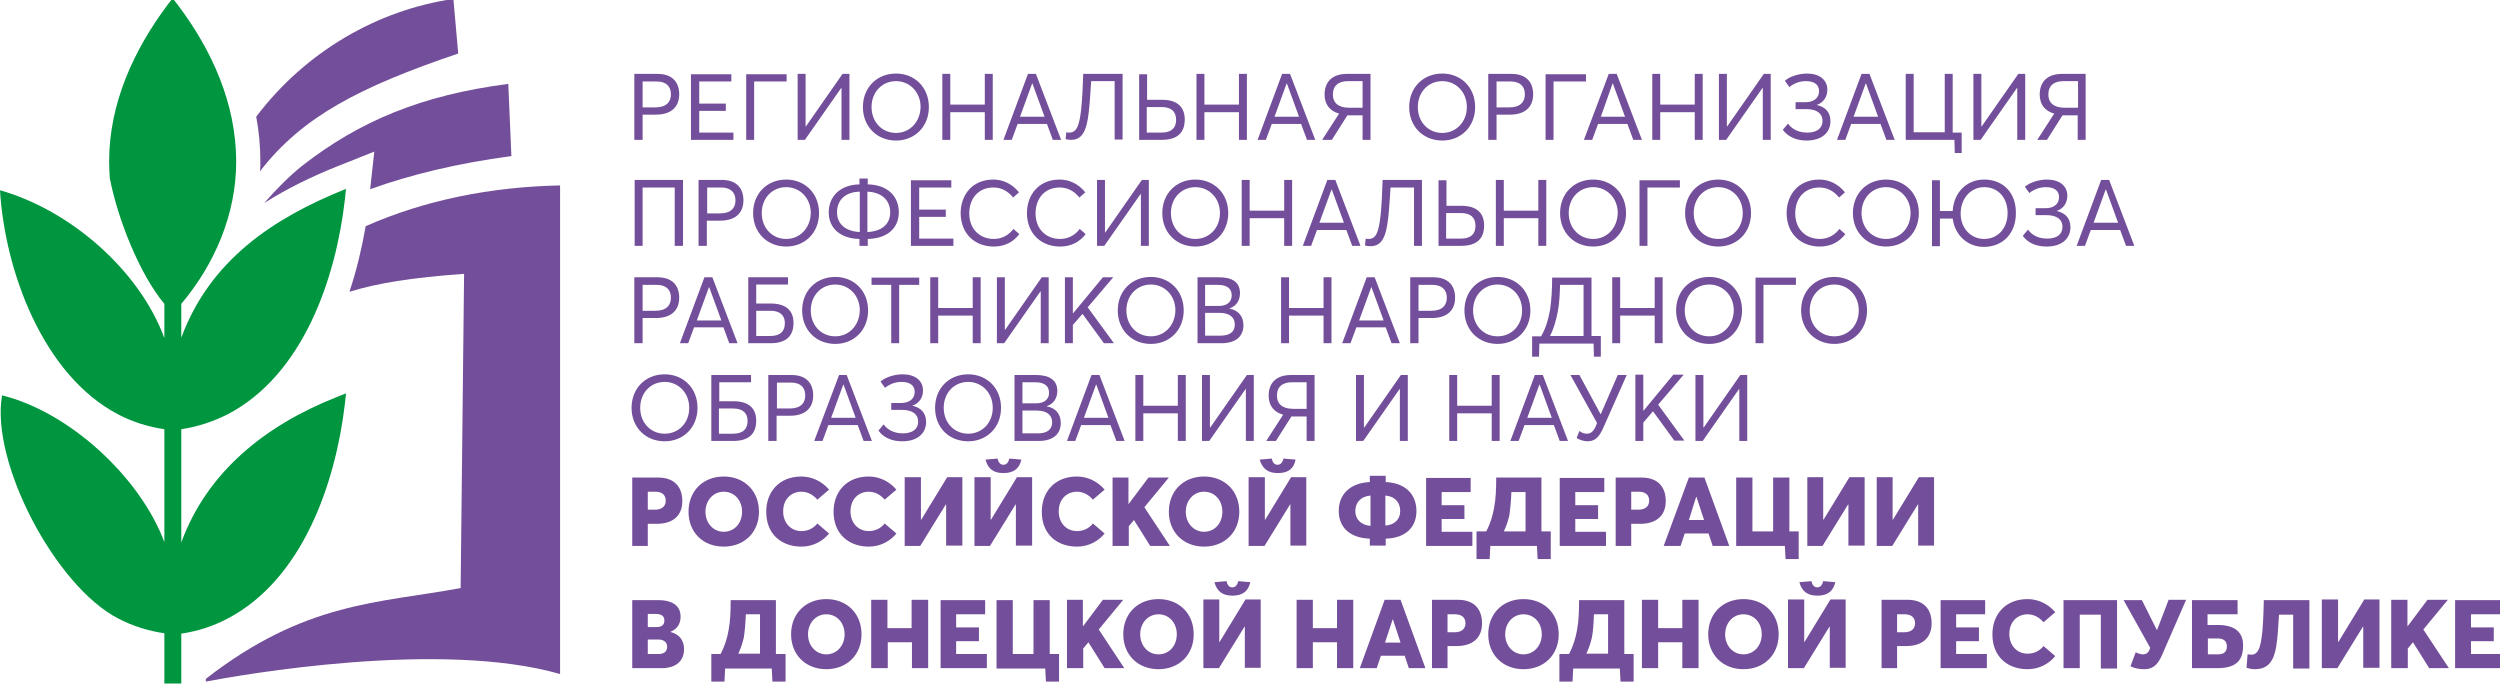 <?xml version="1.0" encoding="UTF-8"?> <svg xmlns="http://www.w3.org/2000/svg" width="724" height="198" viewBox="0 0 724 198" fill="none"> <g clip-path="url(#clip0_29_2)"> <mask id="mask0_29_2" style="mask-type:luminance" maskUnits="userSpaceOnUse" x="-39" y="-55" width="809" height="295"> <path d="M769.7 -55H-39V239.1H769.7V-55Z" fill="white"></path> </mask> <g mask="url(#mask0_29_2)"> <path fill-rule="evenodd" clip-rule="evenodd" d="M183.8 40.5H186.1V33.2H190C194 33.2 196.7 31.3 196.7 27.3C196.7 23.9 194.8 21.4 190.4 21.4H183.7V40.5H183.8ZM186.1 31.1V23.6H190.2C192.8 23.6 194.3 24.9 194.3 27.3C194.3 29.5 193 31.1 189.8 31.1H186.1ZM200.2 40.5H212.4V38.4H202.5V32.1H210.2V30H202.5V23.6H211.8V21.5H200.1V40.5H200.2ZM216.1 40.5H218.4V23.6H227.8V21.5H216.1V40.5ZM231 40.5H233.1L243.6 25.5H243.7V40.5H246V21.4H244L233.4 36.6H233.3V21.4H231V40.5ZM259.5 40.7C264.8 40.7 269 36.8 269 31C269 25.2 264.8 21.3 259.5 21.3C253.9 21.3 249.9 25.4 249.9 31C249.9 36.6 253.9 40.7 259.5 40.7ZM259.5 38.5C255.4 38.5 252.4 35.3 252.4 31C252.4 26.7 255.4 23.5 259.5 23.5C263.4 23.5 266.6 26.6 266.6 31C266.5 35.4 263.4 38.5 259.5 38.5ZM272.9 40.5H275.2V32.5H285.2V40.5H287.5V21.4H285.2V30.3H275.2V21.4H272.9V40.5ZM290.6 40.5H293L294.7 35.9H303.2L304.9 40.5H307.3L300 21.4H297.7L290.6 40.5ZM295.4 33.8L298.9 24.2H299L302.5 33.8H295.4ZM313.7 21.4C313.6 25 313.4 28.9 313.1 31.7C312.6 36.1 311.9 38.4 309.7 38.4C309.4 38.4 309 38.4 308.8 38.3L308.6 40.3C309 40.4 309.6 40.5 310.2 40.5C313.4 40.5 314.7 37.9 315.3 32.5C315.6 30 315.8 26.6 316 23.5H322.8V40.4H325.1V21.4H313.7ZM329.8 40.5H336.4C340.9 40.5 343.1 38.5 343.1 34.6C343.1 31.1 341.1 28.9 336.5 28.9H332.2V21.5H329.9V40.5H329.8ZM332.1 38.4V31H336.4C339.2 31 340.6 32.3 340.6 34.7C340.6 37 339.3 38.4 336.4 38.4H332.1ZM346.5 40.5H348.8V32.5H358.8V40.5H361.1V21.4H358.8V30.3H348.8V21.4H346.5V40.5ZM364.2 40.5H366.6L368.3 35.9H376.8L378.5 40.5H380.9L373.6 21.4H371.3L364.2 40.5ZM369.1 33.8L372.6 24.2H372.7L376.2 33.8H369.1ZM382.9 40.5H385.7L390.2 33.4H394.6V40.5H396.9V21.4H390.1C385.8 21.4 383.6 23.7 383.6 27.4C383.6 30.3 385.2 32.2 387.8 32.9L382.9 40.5ZM390.7 31.2C387.4 31.2 386 29.6 386 27.4C386 24.8 387.6 23.5 390.4 23.5H394.6V31.2H390.7ZM417.7 40.7C423 40.7 427.2 36.8 427.2 31C427.2 25.2 423 21.3 417.7 21.3C412.1 21.3 408.1 25.4 408.1 31C408.1 36.6 412.1 40.7 417.7 40.7ZM417.7 38.5C413.6 38.5 410.6 35.3 410.6 31C410.6 26.7 413.6 23.5 417.7 23.5C421.6 23.5 424.8 26.6 424.8 31C424.8 35.4 421.6 38.5 417.7 38.5ZM431.1 40.5H433.4V33.2H437.3C441.3 33.2 444 31.3 444 27.3C444 23.9 442.1 21.4 437.7 21.4H431V40.5H431.1ZM433.4 31.1V23.6H437.5C440.1 23.6 441.6 24.9 441.6 27.3C441.6 29.5 440.3 31.1 437.1 31.1H433.4ZM447.6 40.5H449.9V23.6H459.3V21.5H447.6V40.5ZM458.7 40.5L465.9 21.4H468.2L475.5 40.5H473L471.3 35.9H462.8L461.1 40.5H458.7ZM463.6 33.8H470.6L467.1 24.2H467L463.6 33.8ZM478.5 40.5H480.8V32.5H490.8V40.5H493.1V21.4H490.8V30.3H480.8V21.4H478.5V40.5ZM497.8 40.5H499.9L510.4 25.5H510.5V40.5H512.8V21.4H510.8L500.2 36.6H500.1V21.4H497.8V40.5ZM523.2 40.7C527.7 40.7 530.1 38.3 530.1 35.1C530.1 32.3 528.4 30.9 526.1 30.4C528.2 29.7 529.2 27.9 529.2 26C529.2 23.1 526.9 21.3 523.3 21.3C520.9 21.3 518.2 22.2 516.9 23.4L518.2 25.2C519.6 24.1 521.2 23.5 523 23.5C525.4 23.5 526.8 24.5 526.8 26.4C526.8 28.5 525.1 29.6 522.9 29.6H520V31.6H523.1C526.2 31.6 527.8 32.9 527.8 35C527.8 37.2 526.1 38.4 523.4 38.4C521.1 38.4 519.1 37.6 517.8 35.8L516.3 37.6C517.9 39.7 520.3 40.7 523.2 40.7ZM532 40.5H534.4L536.1 35.9H544.6L546.3 40.5H548.7L541.4 21.4H539.1L532 40.5ZM536.8 33.8L540.3 24.2H540.4L543.9 33.8H536.8ZM568.1 38.4H565.5V21.4H563.2V38.3H554.2V21.4H551.9V40.5H566L566.1 44.3H568.1V38.4ZM571.5 40.5H573.6L584.1 25.5H584.2V40.5H586.5V21.4H584.5L573.9 36.6H573.8V21.4H571.5V40.5ZM590 40.5H592.8L597.3 33.4H601.7V40.5H604V21.4H597.2C592.9 21.4 590.7 23.7 590.7 27.4C590.7 30.3 592.3 32.2 594.9 32.9L590 40.5ZM597.9 31.2C594.6 31.2 593.2 29.6 593.2 27.4C593.2 24.8 594.8 23.5 597.6 23.5H601.8V31.2H597.9Z" fill="#734E9A"></path> </g> <mask id="mask1_29_2" style="mask-type:luminance" maskUnits="userSpaceOnUse" x="-39" y="-55" width="809" height="295"> <path d="M769.7 -55H-39V239.1H769.7V-55Z" fill="white"></path> </mask> <g mask="url(#mask1_29_2)"> <path fill-rule="evenodd" clip-rule="evenodd" d="M183.8 71.2H186.1V54.3H195.4V71.2H197.8V52.1H183.8V71.2ZM202.4 71.2H204.7V63.9H208.6C212.6 63.9 215.3 62 215.3 58C215.3 54.6 213.4 52.1 209 52.1H202.3V71.2H202.4ZM204.8 61.8V54.3H208.9C211.4 54.3 213 55.6 213 58C213 60.2 211.7 61.8 208.5 61.8H204.8ZM227.7 71.4C233 71.4 237.2 67.5 237.2 61.7C237.2 55.9 233 52 227.7 52C222.1 52 218.1 56.1 218.1 61.7C218.1 67.3 222.1 71.4 227.7 71.4ZM227.7 69.2C223.6 69.2 220.6 66 220.6 61.7C220.6 57.4 223.6 54.2 227.7 54.2C231.6 54.2 234.8 57.3 234.8 61.7C234.7 66.1 231.6 69.2 227.7 69.2ZM260.3 61.5C260.3 56.8 257 53.5 251.3 53.4V51.7H248.9V53.4C243.3 53.5 240 56.9 240 61.5C240 66 243.3 69.1 248.9 69.2V71.2H251.3V69.2C257 69.1 260.3 66 260.3 61.5ZM242.4 61.5C242.4 58 244.7 55.6 249 55.5V67.2C244.8 67 242.4 64.8 242.4 61.5ZM251.2 67.2V55.5C255.5 55.7 257.8 58.1 257.8 61.5C257.8 64.8 255.5 67 251.2 67.2ZM263.9 71.2H276.1V69.1H266.2V62.8H273.9V60.7H266.2V54.3H275.5V52.2H263.8V71.2H263.9ZM287.8 71.4C291.2 71.4 293.6 69.9 295.2 67.8L293.5 66.3C292.2 68 290.3 69.2 287.8 69.2C283.8 69.2 280.7 66.4 280.7 61.8C280.7 57.4 283.4 54.3 287.7 54.3C289.8 54.3 291.8 55.2 293.4 57.2L295.1 55.7C293.1 53.2 290.4 52 287.7 52C281.6 52 278.2 56.4 278.2 61.8C278.3 68 282.6 71.4 287.8 71.4ZM307 71.4C310.4 71.4 312.8 69.9 314.4 67.8L312.7 66.3C311.4 68 309.5 69.2 307 69.2C303 69.2 299.9 66.4 299.9 61.8C299.9 57.4 302.6 54.3 306.9 54.3C309 54.3 311 55.2 312.6 57.2L314.3 55.7C312.3 53.2 309.6 52 306.9 52C300.8 52 297.4 56.4 297.4 61.8C297.5 68 301.8 71.4 307 71.4ZM317.7 71.2H319.8L330.3 56.2H330.4V71.2H332.7V52.1H330.7L320.1 67.3H320V52.1H317.7V71.2ZM346.2 71.4C351.5 71.4 355.7 67.5 355.7 61.7C355.7 55.9 351.5 52 346.2 52C340.6 52 336.6 56.1 336.6 61.7C336.6 67.3 340.6 71.4 346.2 71.4ZM346.2 69.2C342.1 69.2 339.1 66 339.1 61.7C339.1 57.4 342.1 54.2 346.2 54.2C350.1 54.2 353.3 57.3 353.3 61.7C353.3 66.1 350.1 69.2 346.2 69.2ZM359.6 71.2H361.9V63.2H371.9V71.2H374.2V52.1H371.9V61H361.9V52.1H359.6V71.2ZM377.3 71.2H379.7L381.4 66.6H389.9L391.6 71.2H394L386.7 52.1H384.4L377.3 71.2ZM382.1 64.5L385.6 54.9H385.7L389.2 64.5H382.1ZM400.4 52.2C400.3 55.8 400.1 59.7 399.8 62.5C399.3 66.9 398.6 69.2 396.4 69.2C396.1 69.2 395.7 69.2 395.5 69.1L395.3 71.1C395.7 71.2 396.3 71.3 396.9 71.3C400.1 71.3 401.4 68.7 402 63.3C402.3 60.8 402.5 57.4 402.7 54.3H409.5V71.2H411.8V52.1H400.4V52.2ZM416.5 71.2H423.1C427.6 71.2 429.8 69.2 429.8 65.3C429.8 61.8 427.8 59.6 423.2 59.6H418.9V52.2H416.6V71.2H416.5ZM418.8 69.1V61.7H423.1C425.9 61.7 427.3 63 427.3 65.4C427.3 67.7 426 69.1 423.1 69.1H418.8ZM433.2 71.2H435.5V63.2H445.5V71.2H447.8V52.1H445.5V61H435.5V52.1H433.2V71.2ZM461.4 71.4C466.7 71.4 470.9 67.5 470.9 61.7C470.9 55.9 466.7 52 461.4 52C455.8 52 451.8 56.1 451.8 61.7C451.8 67.3 455.8 71.4 461.4 71.4ZM461.4 69.2C457.3 69.2 454.3 66 454.3 61.7C454.3 57.4 457.3 54.2 461.4 54.2C465.3 54.2 468.5 57.3 468.5 61.7C468.4 66.1 465.3 69.2 461.4 69.2ZM474.8 71.2H477.1V54.3H486.5V52.2H474.8V71.2ZM497.6 71.4C502.9 71.4 507.1 67.5 507.1 61.7C507.1 55.9 502.9 52 497.6 52C492 52 488 56.1 488 61.7C488 67.3 492.1 71.4 497.6 71.4ZM497.6 69.2C493.5 69.2 490.5 66 490.5 61.7C490.5 57.4 493.5 54.2 497.6 54.2C501.5 54.2 504.7 57.3 504.7 61.7C504.7 66.1 501.6 69.2 497.6 69.2ZM527 71.4C530.4 71.4 532.8 69.9 534.4 67.8L532.7 66.3C531.4 68 529.5 69.2 527 69.2C523 69.2 519.9 66.4 519.9 61.8C519.9 57.4 522.6 54.3 526.9 54.3C529 54.3 531 55.2 532.6 57.2L534.3 55.7C532.3 53.2 529.6 52 526.9 52C520.8 52 517.4 56.4 517.4 61.8C517.5 68 521.8 71.4 527 71.4ZM546.2 71.4C551.5 71.4 555.7 67.5 555.7 61.7C555.7 55.9 551.5 52 546.2 52C540.6 52 536.6 56.1 536.6 61.7C536.6 67.3 540.7 71.4 546.2 71.4ZM546.2 69.2C542.1 69.2 539.1 66 539.1 61.7C539.1 57.4 542.1 54.2 546.2 54.2C550.1 54.2 553.3 57.3 553.3 61.7C553.3 66.1 550.2 69.2 546.2 69.2ZM574.6 52C569.5 52 565.8 55.8 565.5 61.1H561.8V52.2H559.5V71.3H561.8V63.3H565.5C566.1 68 569.7 71.5 574.5 71.5C580.1 71.5 583.8 67.5 583.8 61.8C583.9 55.9 580.2 52 574.6 52ZM574.6 69.2C570.7 69.2 567.8 66 567.8 61.9C567.8 57.5 570.7 54.2 574.6 54.2C578.7 54.2 581.4 57.3 581.4 61.7C581.4 66 578.7 69.2 574.6 69.2ZM592.7 71.4C597.2 71.4 599.6 69 599.6 65.8C599.6 63 597.9 61.6 595.6 61.1C597.7 60.4 598.7 58.6 598.7 56.7C598.7 53.8 596.4 52 592.8 52C590.4 52 587.7 52.9 586.4 54.1L587.7 55.9C589.1 54.8 590.7 54.2 592.5 54.2C594.9 54.2 596.3 55.2 596.3 57.1C596.3 59.2 594.6 60.3 592.4 60.3H589.5V62.3H592.6C595.7 62.3 597.3 63.6 597.3 65.7C597.3 67.9 595.6 69.1 592.9 69.1C590.6 69.1 588.6 68.3 587.3 66.5L585.8 68.3C587.3 70.4 589.8 71.4 592.7 71.4ZM601.4 71.2H603.8L605.5 66.6H614L615.7 71.2H618.1L610.8 52.1H608.5L601.4 71.2ZM606.3 64.5L609.8 54.9H609.9L613.4 64.5H606.3ZM183.8 99.4H186.1V92.1H190C194 92.1 196.7 90.2 196.7 86.2C196.7 82.8 194.8 80.3 190.4 80.3H183.7V99.4H183.8ZM186.1 90V82.5H190.2C192.8 82.5 194.3 83.8 194.3 86.2C194.3 88.4 193 90 189.8 90H186.1ZM196.9 99.4H199.3L201 94.8H209.5L211.2 99.4H213.6L206.3 80.3H204L196.9 99.4ZM201.8 92.8L205.3 83.2H205.4L208.9 92.8H201.8ZM216.7 99.4H223.1C227.6 99.4 229.8 97.4 229.8 93.5C229.8 90.1 227.8 87.9 223.2 87.9H219V82.4H228.2V80.3H216.7V99.4ZM219 97.3V90H223.1C225.9 90 227.3 91.3 227.3 93.6C227.3 95.9 226 97.3 223.1 97.3H219ZM241.9 99.6C247.2 99.6 251.4 95.7 251.4 89.9C251.4 84.1 247.2 80.2 241.9 80.2C236.3 80.2 232.3 84.3 232.3 89.9C232.3 95.5 236.3 99.6 241.9 99.6ZM241.9 97.4C237.8 97.4 234.8 94.2 234.8 89.9C234.8 85.6 237.8 82.4 241.9 82.4C245.8 82.4 249 85.5 249 89.9C248.9 94.3 245.8 97.4 241.9 97.4ZM258.1 99.4H260.4V82.5H266.2V80.4H252.4V82.5H258.1V99.4ZM269.4 99.4H271.7V91.4H281.7V99.4H284V80.3H281.7V89.2H271.7V80.3H269.4V99.4ZM288.7 99.4H290.8L301.3 84.4H301.4V99.4H303.7V80.3H301.7L291.1 95.5H291V80.3H288.7V99.4ZM308.4 99.4H310.7V94.1L313.5 90.9L319.7 99.4H322.6L315 89L322.4 80.3H319.4L310.8 90.7H310.7V80.3H308.4V99.4ZM333.3 99.6C338.6 99.6 342.8 95.7 342.8 89.9C342.8 84.1 338.6 80.2 333.3 80.2C327.7 80.2 323.7 84.3 323.7 89.9C323.7 95.5 327.7 99.6 333.3 99.6ZM333.3 97.4C329.2 97.4 326.2 94.2 326.2 89.9C326.2 85.6 329.2 82.4 333.3 82.4C337.2 82.4 340.4 85.5 340.4 89.9C340.3 94.3 337.2 97.4 333.3 97.4ZM346.7 99.4H353.7C358 99.4 360.1 97.3 360.1 94.2C360.1 91.4 358.4 89.8 356.1 89.4V89.3C358.2 88.6 359.1 86.8 359.1 84.9C359.1 81.6 356.7 80.3 353 80.3H346.8V99.4H346.7ZM349 88.6V82.5H352.7C355.5 82.5 356.7 83.7 356.7 85.5C356.7 87.8 354.9 88.6 353 88.6H349ZM349 97.3V90.6H353.1C356.1 90.6 357.6 91.9 357.6 94C357.6 96.2 356 97.2 353.5 97.2H349V97.3ZM371 99.4H373.3V91.4H383.3V99.4H385.6V80.3H383.3V89.2H373.3V80.3H371V99.4ZM388.7 99.4H391.1L392.8 94.8H401.3L403 99.4H405.4L398.1 80.3H395.8L388.7 99.4ZM393.6 92.8L397.1 83.2H397.2L400.7 92.8H393.6ZM408.5 99.4H410.8V92.1H414.7C418.7 92.1 421.4 90.2 421.4 86.2C421.4 82.8 419.5 80.3 415.1 80.3H408.4V99.4H408.5ZM410.8 90V82.5H414.9C417.4 82.5 419 83.8 419 86.2C419 88.4 417.7 90 414.5 90H410.8ZM433.7 99.6C439 99.6 443.2 95.7 443.2 89.9C443.2 84.1 439 80.2 433.7 80.2C428.1 80.2 424.1 84.3 424.1 89.9C424.1 95.5 428.1 99.6 433.7 99.6ZM433.7 97.4C429.6 97.4 426.6 94.2 426.6 89.9C426.6 85.6 429.6 82.4 433.7 82.4C437.6 82.4 440.8 85.5 440.8 89.9C440.8 94.3 437.7 97.4 433.7 97.4ZM463.5 97.3H460.9V80.4H449.5C449.5 84 449.3 86.9 448.9 89.7C448.4 92.5 447.7 95 446.3 97.4H443.7V103.3H445.7L445.8 99.5H461.5L461.6 103.3H463.6V97.3H463.5ZM451.1 90.4C451.6 88 451.7 85.3 451.8 82.5H458.6V97.3H448.9C449.8 95.5 450.6 93.1 451.1 90.4ZM466.9 99.4H469.2V91.4H479.2V99.4H481.5V80.3H479.2V89.2H469.2V80.3H466.9V99.4ZM495 99.6C500.3 99.6 504.5 95.7 504.5 89.9C504.5 84.1 500.3 80.2 495 80.2C489.4 80.2 485.4 84.3 485.4 89.9C485.4 95.5 489.4 99.6 495 99.6ZM495 97.4C490.9 97.4 487.9 94.2 487.9 89.9C487.9 85.6 490.9 82.4 495 82.4C498.9 82.4 502.1 85.5 502.1 89.9C502 94.3 498.9 97.4 495 97.4ZM508.4 99.4H510.7V82.5H520.1V80.4H508.4V99.4ZM531.2 99.6C536.5 99.6 540.7 95.7 540.7 89.9C540.7 84.1 536.5 80.2 531.2 80.2C525.6 80.2 521.6 84.3 521.6 89.9C521.6 95.5 525.7 99.6 531.2 99.6ZM531.2 97.4C527.1 97.4 524.1 94.2 524.1 89.9C524.1 85.6 527.1 82.4 531.2 82.4C535.1 82.4 538.3 85.5 538.3 89.9C538.3 94.3 535.2 97.4 531.2 97.4ZM192.5 127.8C197.8 127.8 202 123.9 202 118.1C202 112.3 197.8 108.4 192.5 108.4C186.9 108.4 182.9 112.5 182.9 118.1C182.9 123.8 187 127.8 192.5 127.8ZM192.5 125.6C188.4 125.6 185.4 122.4 185.4 118.1C185.4 113.8 188.4 110.6 192.5 110.6C196.4 110.6 199.6 113.7 199.6 118.1C199.6 122.5 196.5 125.6 192.5 125.6ZM205.9 127.7H212.3C216.8 127.7 219 125.7 219 121.8C219 118.4 217 116.2 212.4 116.2H208.3V110.7H217.5V108.6H206V127.7H205.9ZM208.2 125.6V118.3H212.3C215.1 118.3 216.5 119.6 216.5 121.9C216.5 124.2 215.2 125.6 212.3 125.6H208.2ZM222.6 127.7H224.9V120.4H228.8C232.8 120.4 235.5 118.5 235.5 114.5C235.5 111.1 233.6 108.6 229.2 108.6H222.5V127.7H222.6ZM225 118.3V110.8H229.1C231.7 110.8 233.2 112.1 233.2 114.5C233.2 116.7 231.9 118.3 228.7 118.3H225ZM235.8 127.7H238.2L239.9 123.1H248.4L250.1 127.7H252.5L245.2 108.6H243L235.8 127.7ZM240.7 121L244.2 111.4H244.3L247.8 121H240.7ZM261.3 127.8C265.8 127.8 268.2 125.4 268.2 122.2C268.2 119.4 266.5 118 264.2 117.5C266.3 116.8 267.3 115 267.3 113.1C267.3 110.2 265 108.4 261.4 108.4C259 108.4 256.3 109.3 255 110.5L256.3 112.3C257.7 111.2 259.3 110.6 261.1 110.6C263.5 110.6 264.9 111.6 264.9 113.5C264.9 115.6 263.2 116.7 261 116.7H258.1V118.7H261.2C264.3 118.7 265.9 120 265.9 122.1C265.9 124.3 264.2 125.5 261.5 125.5C259.2 125.5 257.2 124.7 255.9 122.9L254.4 124.7C255.9 126.8 258.4 127.8 261.3 127.8ZM280.4 127.8C285.7 127.8 289.9 123.9 289.9 118.1C289.9 112.3 285.7 108.4 280.4 108.4C274.8 108.4 270.8 112.5 270.8 118.1C270.8 123.8 274.8 127.8 280.4 127.8ZM280.4 125.6C276.3 125.6 273.3 122.4 273.3 118.1C273.3 113.8 276.3 110.6 280.4 110.6C284.3 110.6 287.5 113.7 287.5 118.1C287.5 122.5 284.4 125.6 280.4 125.6ZM293.8 127.7H300.8C305.1 127.7 307.2 125.6 307.2 122.5C307.2 119.7 305.5 118.1 303.2 117.7V117.6C305.3 116.9 306.2 115.1 306.2 113.2C306.2 110 303.8 108.6 300 108.6H293.8V127.7ZM296.1 116.8V110.7H299.8C302.6 110.7 303.8 111.9 303.8 113.7C303.8 116 302 116.8 300.1 116.8H296.1ZM296.1 125.6V118.9H300.2C303.2 118.9 304.7 120.2 304.7 122.3C304.7 124.5 303.1 125.5 300.6 125.5H296.1V125.6ZM309 127.7H311.4L313.1 123.1H321.6L323.3 127.7H325.7L318.4 108.6H316.1L309 127.7ZM313.9 121L317.4 111.4H317.5L321 121H313.9ZM328.8 127.7H331.1V119.7H341.1V127.7H343.4V108.6H341.1V117.5H331.1V108.6H328.8V127.7ZM348.1 127.7H350.2L360.7 112.7H360.8V127.7H363.1V108.6H361.1L350.5 123.8H350.4V108.6H348.1V127.7ZM366.7 127.7H369.5L374 120.6H378.4V127.7H380.7V108.6H373.9C369.6 108.6 367.4 110.9 367.4 114.6C367.4 117.5 369 119.4 371.6 120.1L366.7 127.7ZM374.5 118.4C371.2 118.4 369.8 116.8 369.8 114.6C369.8 112 371.4 110.7 374.2 110.7H378.4V118.4H374.5ZM392.7 127.7H394.8L405.3 112.7H405.4V127.7H407.7V108.6H405.7L395.1 123.8H395V108.6H392.7V127.7ZM419.7 127.7H422V119.7H432V127.7H434.3V108.6H432V117.5H422V108.6H419.7V127.7ZM437.4 127.7H439.8L441.5 123.1H450L451.7 127.7H454.1L446.8 108.6H444.5L437.4 127.7ZM442.3 121L445.8 111.4H445.9L449.4 121H442.3ZM468.5 108.6L463.6 119.9H463.5L457.4 108.6H454.8L462.5 122.5C461.8 124.5 461 125.6 459.6 125.6C458.9 125.6 458.1 125.4 457.4 124.8L456.6 126.8C457.3 127.4 458.8 127.8 459.7 127.8C462.7 127.8 463.6 125.5 464.8 122.8L471.1 108.6H468.5ZM473.6 127.7H475.9V122.4L478.7 119.1L484.9 127.6H487.8L480.2 117.2L487.6 108.5H484.6L476 118.9H475.9V108.5H473.6V127.7ZM491 127.7H493.1L503.6 112.7H503.7V127.7H506V108.6H504L493.4 123.8H493.3V108.6H491V127.7Z" fill="#734E9A"></path> </g> <mask id="mask2_29_2" style="mask-type:luminance" maskUnits="userSpaceOnUse" x="-39" y="-55" width="809" height="295"> <path d="M769.7 -55H-39V239.1H769.7V-55Z" fill="white"></path> </mask> <g mask="url(#mask2_29_2)"> <path fill-rule="evenodd" clip-rule="evenodd" d="M183.1 158.1H187.6V151.7H190.2C194.7 151.7 197.6 149.5 197.6 145.1C197.6 141.1 195.4 138.3 190.6 138.3H183.1V158.1ZM187.6 147.6V142.4H189.8C191.9 142.4 192.8 143.5 192.8 145C192.8 146.6 191.7 147.6 189.7 147.6H187.6ZM410.2 148C410.2 143.4 407.3 139.9 401.3 139.6V137.8H396.7V139.6C390.7 139.9 387.7 143.4 387.7 148C387.7 152.5 390.7 155.8 396.7 156V158H401.3V156C407.3 155.8 410.2 152.5 410.2 148ZM401.2 152.2V143.5C404.2 143.8 405.5 145.7 405.5 148C405.5 150.2 404.1 152 401.2 152.2ZM392.5 148C392.5 145.7 393.9 143.8 396.9 143.5V152.3C393.9 152 392.5 150.2 392.5 148ZM209.6 158.3C215.5 158.3 219.8 154.2 219.8 148.2C219.8 142.1 215.5 138 209.6 138C203.6 138 199.4 142.2 199.4 148.2C199.4 154.2 203.6 158.3 209.6 158.3ZM209.6 154C206.5 154 204.3 151.4 204.3 148.2C204.3 145 206.5 142.4 209.6 142.4C212.7 142.4 214.9 144.9 214.9 148.2C214.9 151.5 212.7 154 209.6 154ZM232.1 158.3C235.6 158.3 238.4 156.6 240.1 154.5L236.7 151.6C235.6 153 234 153.8 232.1 153.8C228.9 153.8 226.8 151.3 226.8 148.1C226.8 144.5 229.2 142.4 232.1 142.4C234 142.4 235.6 143.4 236.7 144.7L240.1 141.8C237.9 139.2 234.9 138 232.1 138C225.6 138 221.9 142.5 221.9 148.2C221.9 154.8 226.4 158.3 232.1 158.3ZM251.6 158.3C255.1 158.3 257.9 156.6 259.6 154.5L256.2 151.6C255.1 153 253.5 153.8 251.6 153.8C248.4 153.8 246.3 151.3 246.3 148.1C246.3 144.5 248.7 142.4 251.6 142.4C253.5 142.4 255.1 143.4 256.2 144.7L259.6 141.8C257.4 139.2 254.4 138 251.6 138C245.1 138 241.4 142.5 241.4 148.2C241.4 154.8 246 158.3 251.6 158.3ZM262 158.1H266.5L273.9 146.1H274V158H278.7V138.2H274.3L266.8 150.5H266.7V138.2H262V158.1ZM290.6 137C293.6 137 295.2 135.7 295.8 133.1L292.3 132.8C292.1 133.7 291.6 134.6 290.6 134.6C289.6 134.6 289.1 133.8 288.9 132.8L285.4 133.1C286.1 135.7 287.6 137 290.6 137ZM282.2 158.1H286.7L294.1 146.1H294.2V158H298.9V138.2H294.5L287 150.5H286.9V138.2H282.2V158.1ZM311.9 158.3C315.4 158.3 318.2 156.6 319.9 154.5L316.5 151.6C315.4 153 313.8 153.8 311.9 153.8C308.7 153.8 306.6 151.3 306.6 148.1C306.6 144.5 309 142.4 311.9 142.4C313.8 142.4 315.4 143.4 316.5 144.7L319.9 141.8C317.7 139.2 314.7 138 311.9 138C305.4 138 301.7 142.5 301.7 148.2C301.7 154.8 306.2 158.3 311.9 158.3ZM322.3 158.1H326.9V152.4L328.4 150.6L333.1 158.1H338.8L331.4 146.9L338.5 138.3H332.6L326.9 145.9H326.8V138.3H322.2V158.1H322.3ZM348.7 158.3C342.7 158.3 338.5 154.1 338.5 148.2C338.5 142.2 342.7 138 348.7 138C354.6 138 358.9 142.1 358.9 148.2C358.9 154.2 354.6 158.3 348.7 158.3ZM348.7 154C351.8 154 354 151.5 354 148.2C354 144.9 351.8 142.4 348.7 142.4C345.6 142.4 343.4 145 343.4 148.2C343.4 151.4 345.6 154 348.7 154ZM370.1 137C373.1 137 374.7 135.7 375.2 133.1L371.7 132.8C371.5 133.7 371 134.6 370 134.6C369 134.6 368.5 133.8 368.3 132.8L364.8 133.1C365.6 135.7 367.1 137 370.1 137ZM361.7 158.1H366.2L373.6 146.1H373.7V158H378.3V138.2H373.9L366.4 150.5H366.3V138.2H361.6V158.1H361.7ZM412.9 158.1H426.4V154H417.5V150.3H424.1V146.3H417.5V142.5H425.9V138.4H413V158.1H412.9ZM449.2 153.9H446.4V138.3H433.3C433.3 141.6 433.2 144.4 432.7 147C432.3 149.3 431.6 151.7 430.4 153.9H427.6V161.9H431.4L431.6 158.1H445.1L445.3 161.9H449.1V153.9H449.2ZM437.7 142.5H441.8V153.9H435.5C436.2 152.5 436.7 150.9 437.1 149.3C437.4 147.2 437.6 145 437.7 142.5ZM451.6 158.1H465.1V154H456.2V150.3H462.8V146.3H456.2V142.5H464.6V138.4H451.7V158.1H451.6ZM467.9 158.1H472.4V151.7H475C479.5 151.7 482.4 149.5 482.4 145.1C482.4 141.1 480.2 138.3 475.4 138.3H467.9V158.1ZM472.4 147.6V142.4H474.6C476.7 142.4 477.6 143.5 477.6 145C477.6 146.6 476.5 147.6 474.5 147.6H472.4ZM481.8 158.1L489.1 138.3H493.6L500.8 158.1H496L494.8 154.5H487.9L486.7 158.1H481.8ZM489.1 150.6H493.5L491.3 143.9H491.2L489.1 150.6ZM521 153.9H518.2V138.3H513.5V153.9H507.5V138.3H502.8V158.1H516.9L517.1 161.9H520.9V153.9H521ZM523.3 158.1H527.8L535.2 146.1H535.3V158H540V138.2H535.6L528.1 150.5H528V138.2H523.4V158.1H523.3ZM543.5 158.1H548L555.4 146.1H555.5V158H560.1V138.2H555.7L548.2 150.5H548.1V138.2H543.5V158.1Z" fill="#734E9A"></path> </g> <mask id="mask3_29_2" style="mask-type:luminance" maskUnits="userSpaceOnUse" x="-39" y="-55" width="809" height="295"> <path d="M769.7 -55H-39V239.1H769.7V-55Z" fill="white"></path> </mask> <g mask="url(#mask3_29_2)"> <path fill-rule="evenodd" clip-rule="evenodd" d="M183.1 193.5H191.6C196 193.5 198.1 191.2 198.1 188C198.1 185.6 196.9 183.7 194.1 183C196.4 182.1 197.1 180.3 197.1 178.6C197.1 175.6 195 173.8 190.6 173.8H183.1V193.5ZM187.6 181.7V177.8H189.9C191.8 177.8 192.4 178.6 192.4 179.7C192.4 181 191.6 181.6 190.1 181.6H187.6V181.7ZM187.6 189.5V185.2H190.6C192.3 185.2 193.2 186 193.2 187.3C193.2 188.7 192.3 189.4 190.7 189.4H187.6V189.5ZM239.3 193.8C245.2 193.8 249.5 189.7 249.5 183.7C249.5 177.6 245.2 173.5 239.3 173.5C233.3 173.5 229.1 177.7 229.1 183.7C229.1 189.6 233.3 193.8 239.3 193.8ZM239.3 189.5C236.2 189.5 234 186.9 234 183.7C234 180.5 236.2 177.9 239.3 177.9C242.4 177.9 244.6 180.4 244.6 183.7C244.6 186.9 242.4 189.5 239.3 189.5ZM252.4 193.5H257.1V186H264.1V193.5H268.8V173.7H264V181.9H257V173.7H252.3V193.5H252.4ZM272.3 193.5H285.8V189.4H276.9V185.7H283.5V181.7H276.9V177.9H285.3V173.8H272.4V193.5H272.3ZM306.8 189.4H304V173.8H299.3V189.4H293.3V173.8H288.6V193.6H302.7L302.9 197.4H306.7V189.4H306.8ZM309.1 193.5H313.7V187.8L315.2 186L319.9 193.5H325.6L318.2 182.3L325.3 173.7H319.4L313.7 181.3H313.6V173.7H309V193.5H309.1ZM335.5 193.8C329.5 193.8 325.3 189.6 325.3 183.7C325.3 177.7 329.5 173.5 335.5 173.5C341.4 173.5 345.7 177.6 345.7 183.7C345.7 189.7 341.4 193.8 335.5 193.8ZM335.5 189.5C338.6 189.5 340.8 187 340.8 183.7C340.8 180.4 338.6 177.9 335.5 177.9C332.4 177.9 330.2 180.5 330.2 183.7C330.2 186.9 332.4 189.5 335.5 189.5ZM356.9 172.5C359.9 172.5 361.5 171.2 362.1 168.6L358.6 168.3C358.4 169.2 357.9 170.1 356.9 170.1C355.9 170.1 355.4 169.3 355.2 168.3L351.7 168.6C352.4 171.2 354 172.5 356.9 172.5ZM348.5 193.5H353L360.4 181.5H360.5V193.4H365.1V173.6H360.7L353.2 185.9H353.1V173.6H348.5V193.5ZM393.8 193.5H398.7L399.9 189.9H406.8L408 193.5H412.8L405.6 173.7H401L393.8 193.5ZM401.1 186.1L403.3 179.4H403.4L405.6 186.1H401.1ZM414.7 193.5H419.2V187.1H421.8C426.3 187.1 429.2 184.9 429.2 180.5C429.2 176.5 427 173.7 422.2 173.7H414.7V193.5ZM419.2 183.1V177.9H421.4C423.5 177.9 424.4 179 424.4 180.5C424.4 182.1 423.3 183.1 421.3 183.1H419.2ZM441.2 193.8C447.1 193.8 451.4 189.7 451.4 183.7C451.4 177.6 447.1 173.5 441.2 173.5C435.2 173.5 431 177.7 431 183.7C431 189.6 435.2 193.8 441.2 193.8ZM441.2 189.5C438.1 189.5 435.9 186.9 435.9 183.7C435.9 180.5 438.1 177.9 441.2 177.9C444.3 177.9 446.5 180.4 446.5 183.7C446.5 186.9 444.3 189.5 441.2 189.5ZM473.2 189.4H470.4V173.8H457.3C457.3 177.1 457.2 179.9 456.7 182.5C456.3 184.8 455.6 187.1 454.4 189.4H451.6V197.4H455.4L455.6 193.6H469.1L469.3 197.4H473.1V189.4H473.2ZM461.6 177.9H465.7V189.3H459.4C460.1 187.9 460.6 186.3 461 184.7C461.4 182.7 461.5 180.5 461.6 177.9ZM475.5 193.5H480.2V186H487.2V193.5H491.9V173.7H487.2V181.9H480.2V173.7H475.5V193.5ZM504.9 193.8C510.8 193.8 515.1 189.7 515.1 183.7C515.1 177.6 510.8 173.5 504.9 173.5C498.9 173.5 494.7 177.7 494.7 183.7C494.7 189.6 498.9 193.8 504.9 193.8ZM504.9 189.5C501.8 189.5 499.6 186.9 499.6 183.7C499.6 180.5 501.8 177.9 504.9 177.9C508 177.9 510.2 180.4 510.2 183.7C510.2 186.9 508 189.5 504.9 189.5ZM526.3 172.5C529.3 172.5 530.9 171.2 531.5 168.6L528 168.3C527.8 169.2 527.3 170.1 526.3 170.1C525.3 170.1 524.8 169.3 524.6 168.3L521.1 168.6C521.8 171.2 523.4 172.5 526.3 172.5ZM517.9 193.5H522.4L529.8 181.5H529.9V193.4H534.5V173.6H530.1L522.6 185.9H522.5V173.6H517.8V193.5H517.9ZM561.9 193.5H575.4V189.4H566.5V185.7H573.1V181.7H566.5V177.9H574.9V173.8H562V193.5H561.9ZM587.2 193.8C590.7 193.8 593.5 192.1 595.2 190L591.8 187.1C590.7 188.5 589.1 189.3 587.2 189.3C584 189.3 581.9 186.8 581.9 183.6C581.9 180 584.3 177.9 587.2 177.9C589.1 177.9 590.7 178.9 591.8 180.2L595.2 177.3C593 174.7 590 173.5 587.2 173.5C580.7 173.5 577 178 577 183.7C577 190.3 581.5 193.8 587.2 193.8ZM597.6 193.5H602.3V178H608.4V193.6H613.1V173.8H597.6V193.5ZM628 173.8L624.7 182.4H624.6L620.3 173.8H615L622.7 187.6C622.3 188.9 621.7 189.5 620.6 189.5C620 189.5 619.3 189.3 618.5 188.9L617 192.9C617.9 193.5 619.5 193.8 620.9 193.8C624.3 193.8 625.4 191.5 626.6 188.6L633.1 173.7H628V173.8ZM634.9 193.5H642.1C648 193.5 649.6 190.9 649.6 186.9C649.6 183.3 647.5 181 642.3 181H639.3V177.9H648V173.8H634.8V193.5H634.9ZM639.4 189.5V184.9H642.3C643.9 184.9 644.9 185.6 644.9 187.2C644.9 188.8 644 189.5 642.3 189.5H639.4ZM655.6 173.8C655.5 177.8 655.4 182 654.9 185C654.5 187.8 653.8 189.6 652 189.6C651.7 189.6 651.2 189.5 650.9 189.5L650.6 193.4C651.2 193.6 652.2 193.8 653 193.8C656.9 193.8 658.5 191.4 659.2 187.2C659.6 184.7 659.8 181.5 660 178H664.1V193.6H668.8V173.8H655.6ZM672.4 193.5H676.9L684.3 181.5H684.4V193.4H689.1V173.6H684.7L677.2 185.9H677.1V173.6H672.4V193.5ZM692.6 193.5H697.3V187.8L698.8 186L703.5 193.5H709.2L701.8 182.3L708.9 173.7H703L697.3 181.3H697.2V173.7H692.5V193.5H692.6ZM711 193.5H724.5V189.4H715.6V185.7H722.2V181.7H715.6V177.9H724V173.8H711V193.5ZM227.5 189.4H224.7V173.8H211.6C211.6 177.1 211.5 179.9 211 182.5C210.6 184.8 209.9 187.1 208.7 189.4H206V197.4H209.8L210 193.6H223.5L223.7 197.4H227.5V189.4ZM216 177.9H220.1V189.3H213.8C214.5 187.9 215 186.3 215.4 184.7C215.7 182.7 215.9 180.5 216 177.9ZM375.5 193.5H380.2V186H387.2V193.5H391.9V173.7H387.2V181.9H380.2V173.7H375.5V193.5ZM544.9 193.5H549.4V187.1H552C556.5 187.1 559.4 184.9 559.4 180.5C559.4 176.5 557.2 173.7 552.4 173.7H544.9V193.5ZM549.4 183.1V177.9H551.6C553.7 177.9 554.6 179 554.6 180.5C554.6 182.1 553.5 183.1 551.5 183.1H549.4Z" fill="#734E9A"></path> </g> <mask id="mask4_29_2" style="mask-type:luminance" maskUnits="userSpaceOnUse" x="-39" y="-55" width="809" height="295"> <path d="M769.7 -55H-39V239.1H769.7V-55Z" fill="white"></path> </mask> <g mask="url(#mask4_29_2)"> <path fill-rule="evenodd" clip-rule="evenodd" d="M59.5 197.4C69.5 195.5 127.5 185.2 162.2 195.2V53.7C142.3 54.1 123.1 57.9 105.9 65.5C104.8 71.8 103.3 78.2 101.2 84.5C109.3 82 119.1 80.4 134.4 79.3L133.4 170.3C109.9 174.7 88.5 174.1 59.6 196.6V197.4H59.5ZM75.3 49.6C87.5 33.8 104.1 25.2 132.7 15.5L131.3 -0.3C109.3 2.9 88.4 15 74.2 33.8C75 38 75.4 42.4 75.4 46.8C75.4 47.7 75.4 48.7 75.3 49.6ZM107.2 54.8L108.4 43.9L97.6 48.2C90.1 51.2 83 54.7 76.5 58.8C80.2 54.6 83.9 50.9 87.4 48.1C104 35.1 122.2 27.5 147.2 24.3L148.1 45.2C132.4 47.3 118.8 50.6 107.2 54.8Z" fill="#734E9A"></path> </g> <mask id="mask5_29_2" style="mask-type:luminance" maskUnits="userSpaceOnUse" x="-39" y="-55" width="809" height="295"> <path d="M769.7 -55H-39V239.1H769.7V-55Z" fill="white"></path> </mask> <g mask="url(#mask5_29_2)"> <path fill-rule="evenodd" clip-rule="evenodd" d="M52.5 198.1V183.5C57.2 182.8 61.6 181.4 65.8 179.2C87.7 167.8 97.2 139.8 99.9 116.8L100.2 113.9L97.5 115C76.7 123.2 59.9 136.8 52.5 157.1V124.3C57.2 123.6 61.7 122.1 65.9 120C87.8 108.6 97.3 80.6 99.9 57.6L100.2 54.7C79 63.2 60.8 75.4 52.5 97.8V88C62.2 76.5 68.4 62 68.4 46.8C68.4 30.1 61.4 14.5 51.4 1.3L50 -0.5L48.6 1.3C38.7 14.5 31.6 30 31.6 46.8C31.6 48.4 31.7 50 31.8 51.6C34 63 40.2 79.1 47.6 88V97.9C40.3 78.1 20.2 60.8 0 55.1C1.4 78.4 12.4 108.6 34.2 120C38.4 122.2 42.9 123.6 47.6 124.3V157C40.6 138.2 20.1 119.3 0.6 114.5C-2.8 133.8 16 169.7 34.2 179.1C38.4 181.3 42.9 182.7 47.6 183.4V198L52.5 198.1Z" fill="#00953F"></path> </g> </g> <defs> <clipPath id="clip0_29_2"> <rect width="724" height="198" fill="white"></rect> </clipPath> </defs> </svg> 
